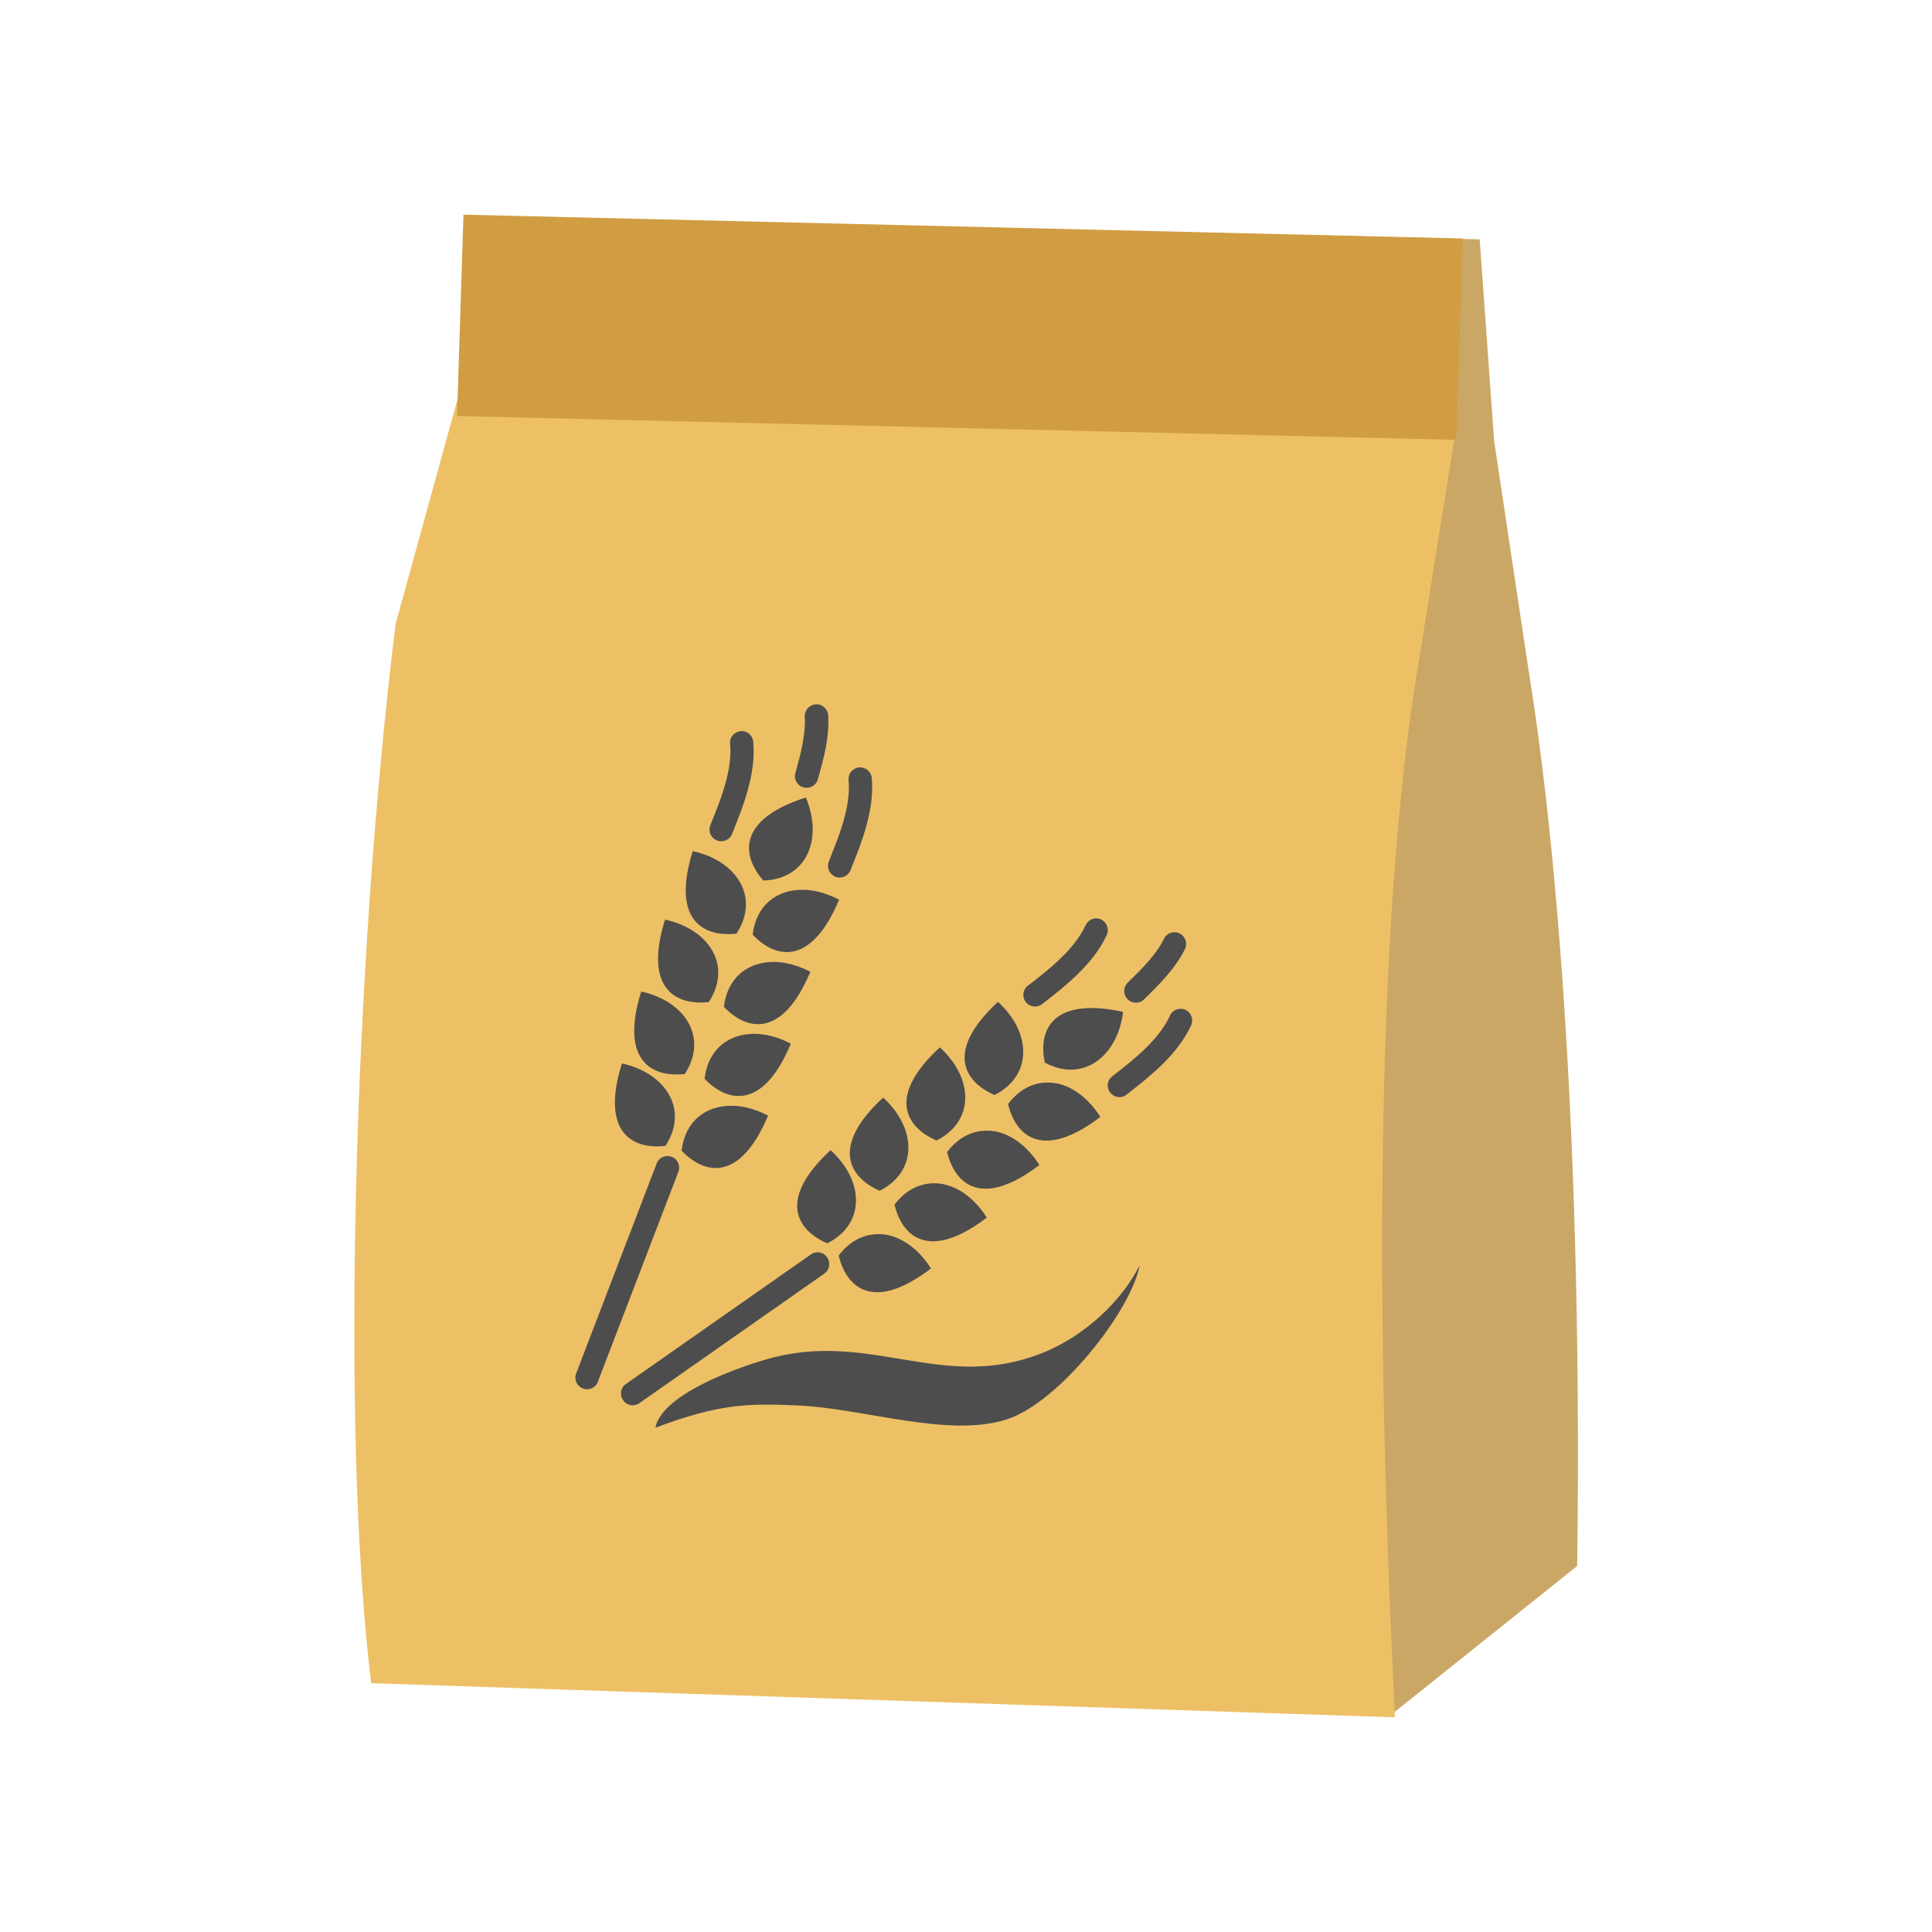 <?xml version="1.0" encoding="UTF-8"?>
<svg id="_野菜" data-name="野菜" xmlns="http://www.w3.org/2000/svg" width="90" height="90" viewBox="0 0 90 90">
  <defs>
    <style>
      .cls-1 {
        fill: #eec066;
      }

      .cls-1, .cls-2, .cls-3, .cls-4 {
        fill-rule: evenodd;
      }

      .cls-2 {
        fill: #d09d43;
      }

      .cls-3, .cls-5 {
        fill: #4d4d4d;
      }

      .cls-4 {
        fill: #caa765;
      }
    </style>
  </defs>
  <path class="cls-4" d="M60.85,10.95l8.08.2.67,9.37,1.64,10.92c1.29,7.99,2.49,22.18,2.23,41.51l-8.53,6.82c-1.36-20.1-2.72-45.12-4.08-68.82h0Z"/>
  <path class="cls-1" d="M21.3,18.64l46.56,1.11-1.74,10.9c-2.65,15.41-1.59,40.1-1.14,49.35l-47.69-1.59c-1.43-11.66-.82-33.47,1.14-49.35l2.87-10.42Z"/>
  <polygon class="cls-2" points="21.59 10 68.15 11.11 67.84 20.49 21.29 19.38 21.59 10"/>
  <path class="cls-3" d="M53.09,58.94c-.88,1.75-2.65,3.34-4.54,4.09-4.69,1.86-8.03-1.12-12.87.3-1.94.57-4.87,1.76-5.15,3.18,2.96-1.12,4.33-1.14,6.6-1.04,3.1.13,7.05,1.53,9.77.65,2.43-.78,5.79-5.04,6.19-7.18h0Z"/>
  <g>
    <path class="cls-3" d="M37.54,37.15c-3.22,1.03-2.99,2.72-1.98,3.87,2.03-.07,2.79-1.94,1.98-3.87h0Z"/>
    <path class="cls-3" d="M32.27,39.65c-1.01,3.23.51,4.02,2.04,3.84,1.11-1.7,0-3.4-2.04-3.84h0Z"/>
    <path class="cls-3" d="M37.38,41.45c-1.19,0-2.15.7-2.32,2.09,1.06,1.12,2.72,1.49,4.03-1.63-.58-.3-1.16-.46-1.7-.46h0Z"/>
    <path class="cls-3" d="M30.98,42.84c-1.01,3.23.51,4.01,2.04,3.84,1.11-1.71,0-3.4-2.04-3.84h0Z"/>
    <path class="cls-3" d="M36.04,44.81c-1.19,0-2.15.71-2.32,2.09,1.06,1.12,2.72,1.49,4.03-1.63-.58-.3-1.17-.46-1.7-.46h0Z"/>
    <path class="cls-3" d="M29.87,46.19c-1.01,3.23.51,4.02,2.03,3.84,1.11-1.71,0-3.4-2.03-3.84h0Z"/>
    <path class="cls-3" d="M35.14,48.16c-1.19,0-2.15.7-2.32,2.09,1.06,1.11,2.72,1.49,4.02-1.63-.58-.31-1.16-.46-1.7-.46h0Z"/>
    <path class="cls-3" d="M28.97,49.54c-1.01,3.23.51,4.02,2.03,3.84,1.11-1.7,0-3.4-2.03-3.84h0Z"/>
    <path class="cls-3" d="M34.07,51.51c-1.19,0-2.15.7-2.32,2.09,1.06,1.12,2.72,1.49,4.03-1.63-.58-.3-1.16-.46-1.7-.46h0Z"/>
    <path class="cls-5" d="M34.5,34.06c-.3.03-.52.29-.49.59.12,1.23-.46,2.65-.84,3.59l-.08.2c-.11.28.02.59.3.71.28.11.6-.02.71-.3l.08-.2c.42-1.04,1.05-2.61.91-4.1-.03-.3-.29-.52-.59-.49Z"/>
    <path class="cls-5" d="M40.02,35.75c-.3.03-.52.29-.49.59.12,1.22-.46,2.64-.84,3.58l-.08.21c-.11.28.02.59.3.71.28.11.59-.02.71-.3l.08-.21c.42-1.04,1.05-2.61.91-4.09-.03-.3-.29-.52-.59-.49Z"/>
    <path class="cls-5" d="M38,32.81c-.3.02-.53.28-.51.58.05.84-.22,1.83-.4,2.48l-.04.14c-.08.29.09.59.38.67.29.08.59-.09.67-.38l.04-.14c.2-.72.51-1.81.44-2.84-.02-.3-.28-.53-.58-.51Z"/>
    <path class="cls-5" d="M30.59,54.2l-3.75,9.78c-.11.28.03.59.31.7.28.11.6-.03.7-.31l3.75-9.78c.11-.28-.03-.6-.31-.7-.28-.11-.6.03-.7.31Z"/>
  </g>
  <g>
    <path class="cls-3" d="M46.49,46.67c-2.49,2.3-1.57,3.73-.16,4.34,1.81-.92,1.7-2.94.16-4.34h0Z"/>
    <path class="cls-3" d="M50.72,46.96c-1.92.05-2.31,1.32-2.05,2.54,1.79.96,3.39-.29,3.65-2.36-.62-.14-1.15-.19-1.59-.18h0Z"/>
    <path class="cls-3" d="M43.78,48.79c-2.49,2.3-1.57,3.73-.15,4.34,1.81-.92,1.7-2.94.15-4.34h0Z"/>
    <path class="cls-3" d="M48.82,50.43c-.67-.01-1.33.3-1.86,1,.35,1.49,1.61,2.65,4.3.6-.35-.55-.78-.98-1.24-1.25-.38-.23-.79-.35-1.2-.35h0Z"/>
    <path class="cls-3" d="M41.14,51.13c-2.49,2.3-1.56,3.73-.16,4.34,1.81-.92,1.7-2.94.16-4.34h0Z"/>
    <path class="cls-3" d="M45.98,52.67c-.67,0-1.34.3-1.86,1,.36,1.49,1.61,2.65,4.3.6-.35-.55-.78-.98-1.24-1.25-.39-.23-.79-.35-1.2-.35h0Z"/>
    <path class="cls-3" d="M38.69,53.58c-2.49,2.3-1.57,3.73-.15,4.34,1.81-.92,1.7-2.94.15-4.34h0Z"/>
    <path class="cls-3" d="M43.53,55.12c-.67,0-1.34.3-1.86,1,.36,1.49,1.61,2.65,4.3.6-.35-.55-.78-.98-1.24-1.25-.38-.22-.79-.35-1.19-.35h0Z"/>
    <path class="cls-3" d="M40.93,57.49c-.67,0-1.34.3-1.86,1,.36,1.5,1.61,2.65,4.3.6-.35-.55-.78-.98-1.24-1.25-.39-.23-.79-.35-1.2-.35h0Z"/>
    <path class="cls-5" d="M50.57,43.1c-.51,1.12-1.72,2.07-2.52,2.69l-.17.13c-.24.18-.28.53-.09.76.18.24.53.28.76.09l.17-.13c.88-.69,2.22-1.73,2.84-3.09.12-.27,0-.59-.27-.72-.27-.13-.59,0-.72.27Z"/>
    <path class="cls-5" d="M54.5,47.32c-.51,1.11-1.71,2.06-2.51,2.68l-.18.14c-.24.19-.28.53-.09.76.19.24.53.28.76.09l.18-.14c.88-.69,2.21-1.73,2.83-3.09.12-.27,0-.59-.27-.72-.27-.12-.6,0-.72.27Z"/>
    <path class="cls-5" d="M54.22,43.74c-.37.75-1.07,1.43-1.58,1.93l-.11.11c-.21.21-.22.55,0,.77.21.21.55.22.77,0l.11-.11c.53-.52,1.34-1.31,1.79-2.23.13-.27.02-.59-.25-.73-.27-.13-.6-.02-.73.25Z"/>
    <path class="cls-5" d="M37.77,58.44l-8.61,6.03c-.25.17-.31.51-.13.76.17.25.51.31.76.13l8.61-6.03c.25-.17.3-.51.13-.76-.17-.25-.51-.31-.76-.13Z"/>
  </g>
</svg>